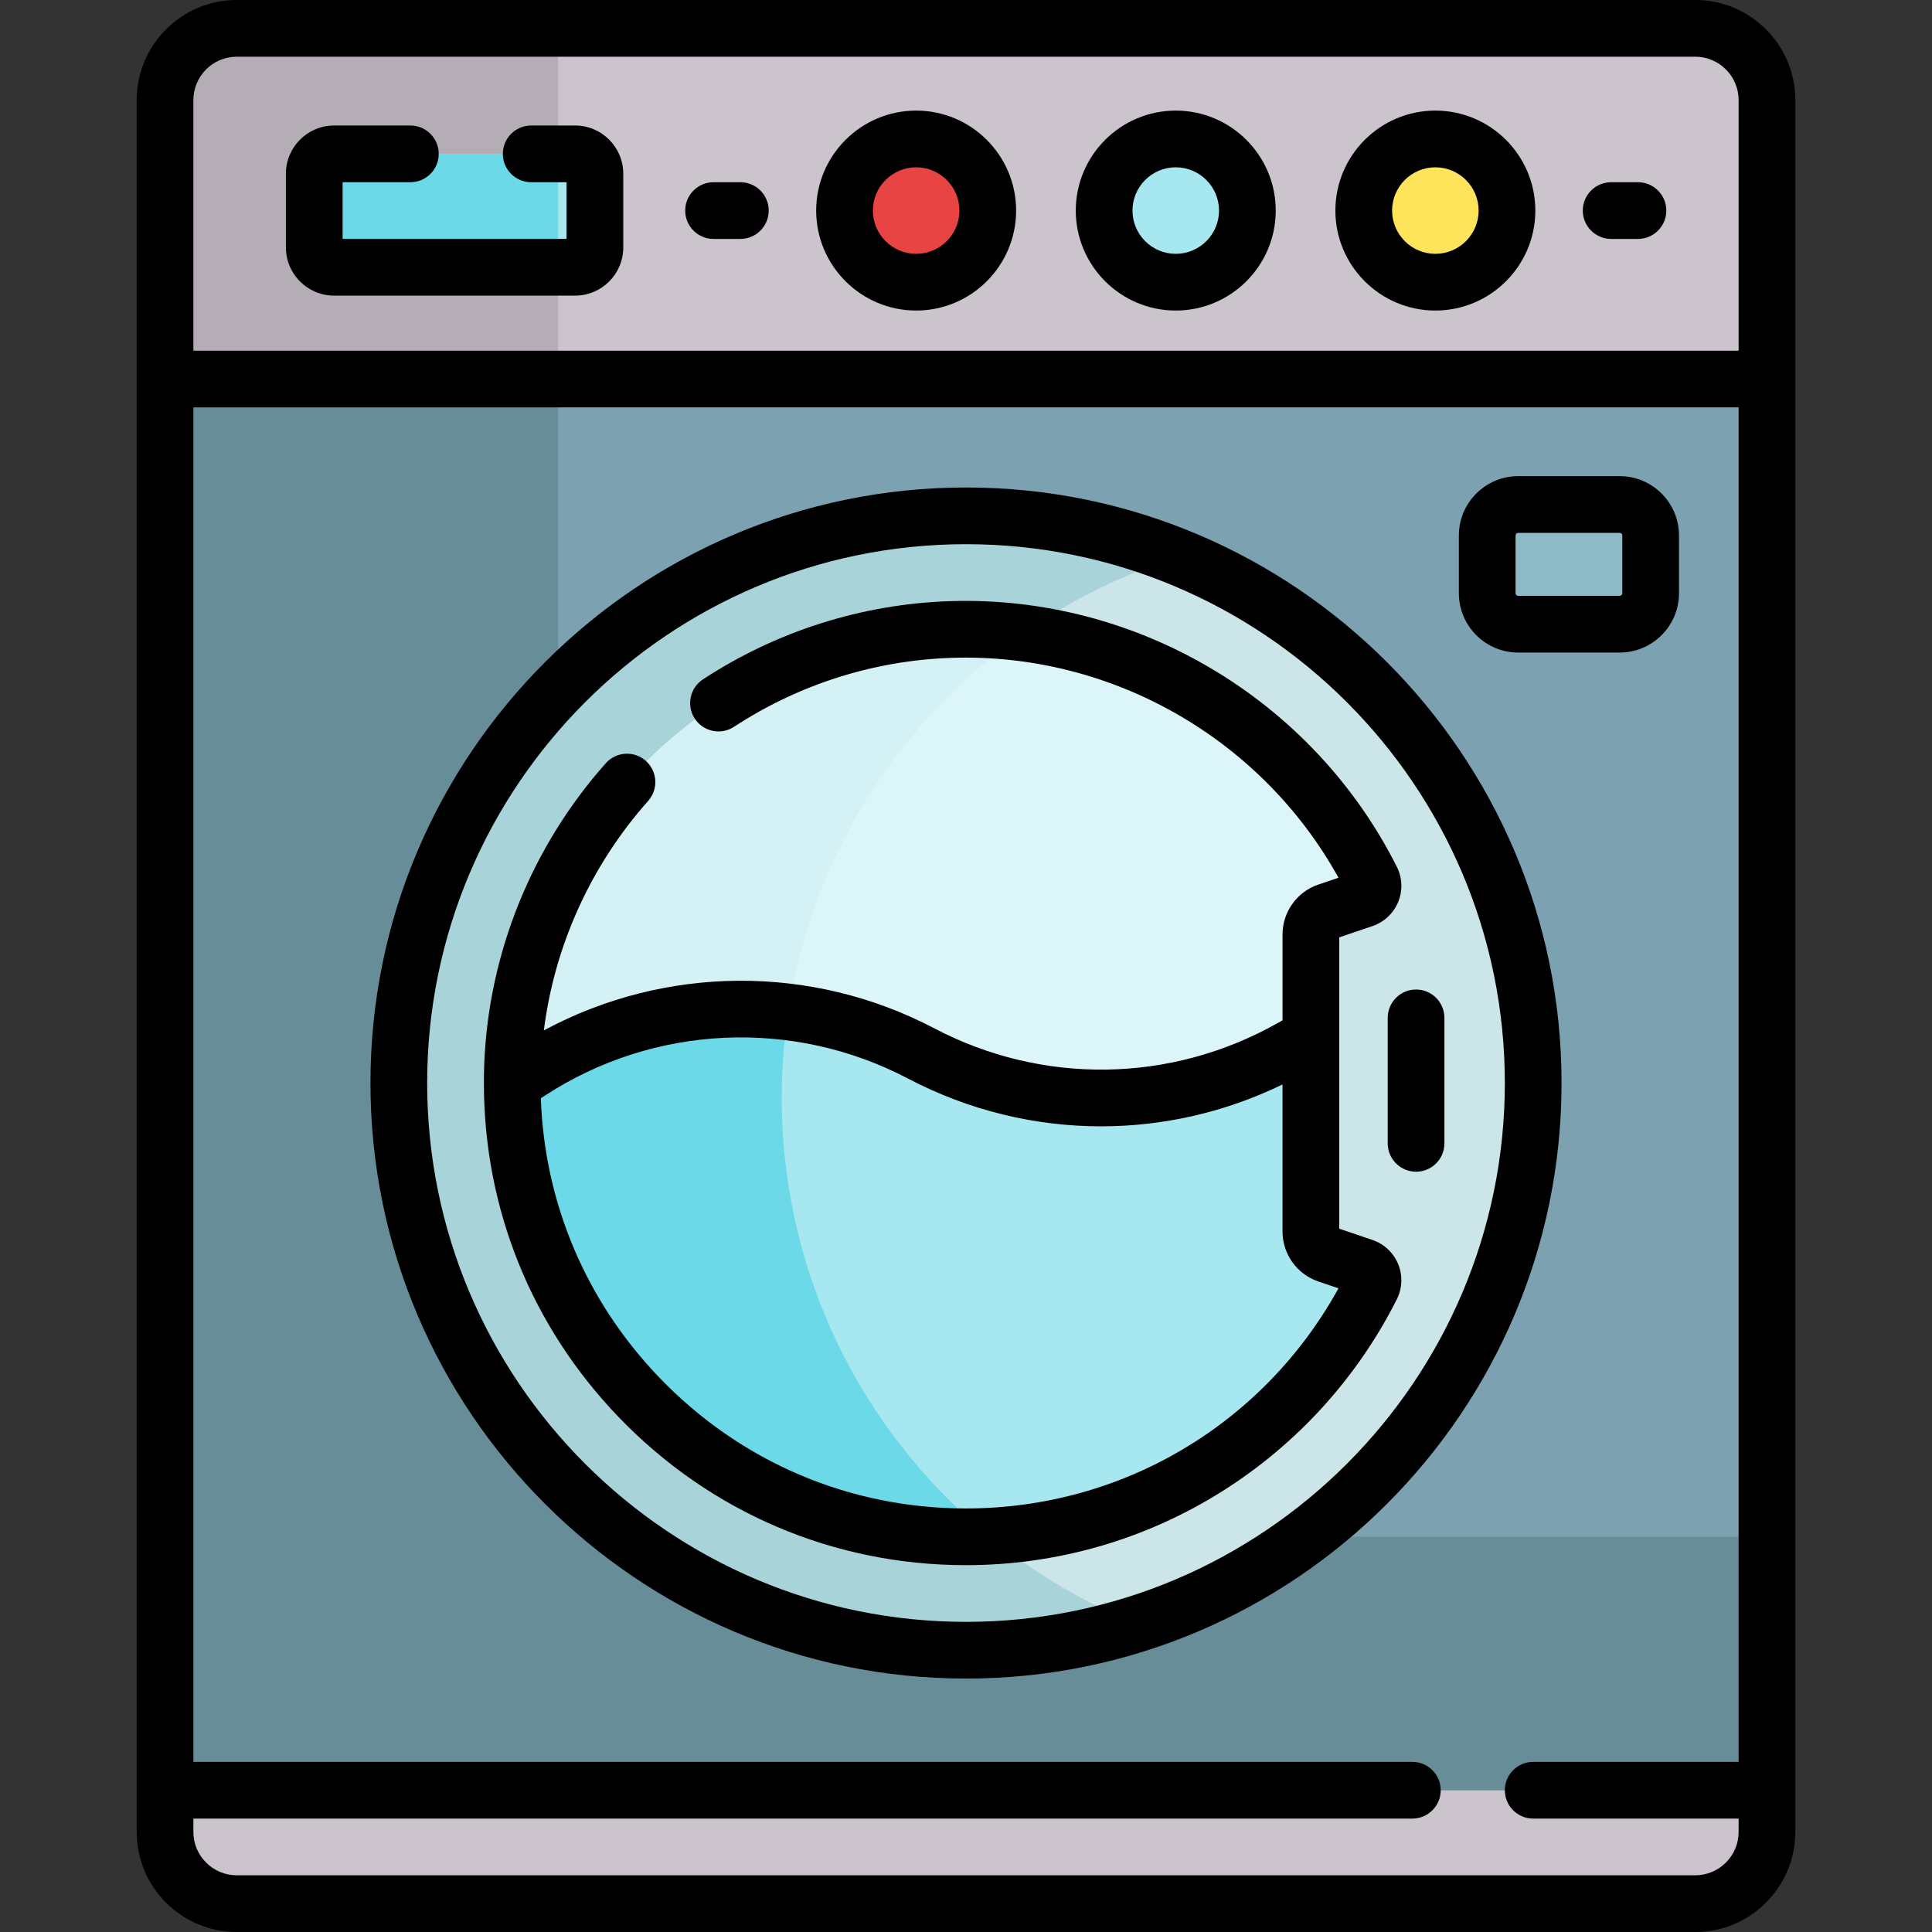 <svg xmlns="http://www.w3.org/2000/svg" xmlns:xlink="http://www.w3.org/1999/xlink" xmlns:svgjs="http://svgjs.com/svgjs" width="512" height="512" x="0" y="0" viewBox="0 0 511.05 511.05" style="enable-background:new 0 0 512 512" xml:space="preserve" class=""><rect x="0" y="0" width="511.05" height="511.05" fill="#333333" stroke="none"/><g><path d="m440.77 65.595h-353.513l-43.602 34.663v373.29l133.009 15h217.71l73.021-15v-373.29z" fill="#7ca1b1" data-original="#7ca1b1"/><path d="m467.395 26.478v73.78h-423.74v-73.78c0-10.48 8.49-18.98 18.97-18.98h385.8c10.48 0 18.97 8.5 18.97 18.98z" fill="#cbc4cc" data-original="#cbc4cc"/><path d="m467.395 473.548v11.03c0 10.48-8.49 18.97-18.97 18.97h-385.8c-10.48 0-18.97-8.49-18.97-18.97v-11.03z" fill="#cbc4cc" data-original="#cbc4cc"/><path d="m147.643 7.498h-85.018c-10.48 0-18.97 8.5-18.97 18.98v73.78h103.988z" fill="#b5adb6" data-original="#b5adb6" class=""/><path d="m147.643 269.056v-168.798h-103.988v373.29h423.74v-67.04h-182.3c-75.912 0-137.452-61.539-137.452-137.452z" fill="#678d98" data-original="#678d98" class=""/><circle cx="255.525" cy="286.478" fill="#cbe5e8" r="150.03" data-original="#cbe5e8"/><path d="m206.781 290.388c0-67.107 44.061-123.918 104.83-143.095-17.328-6.989-36.255-10.845-56.086-10.845-82.86 0-150.03 67.17-150.03 150.03s67.17 150.03 150.03 150.03c15.752 0 30.935-2.434 45.2-6.935-55.074-22.214-93.944-76.156-93.944-139.185z" fill="#a8d3d8" data-original="#a8d3d8"/><path d="m362.785 232.648c1.02 2.02 0 4.48-2.14 5.21l-9.51 3.23c-2.62.89-4.38 3.35-4.38 6.12v27.08l-5.36 3c-15.56 8.72-32.84 13.1-50.13 13.1-16.35 0-32.71-3.91-47.63-11.75-32.83-17.23-72.41-15.39-103.49 4.82l-4.65 3.02c0-1.59.03-3.16.09-4.76 2.44-62.58 53.35-113.16 115.93-115.2 48.52-1.59 90.94 25.79 111.27 66.13z" fill="#dcf5f8" data-original="#dcf5f8"/><path d="m208.497 267.667c6.289-41.389 29.487-77.217 62.329-100.227-6.301-.806-12.748-1.138-19.312-.923-62.58 2.04-113.49 52.62-115.93 115.2-.06 1.6-.09 3.17-.09 4.76l4.65-3.02c20.54-13.355 44.791-18.681 68.353-15.79z" fill="#d4f2f6" data-original="#d4f2f6"/><path d="m360.645 335.098c2.15.73 3.16 3.2 2.14 5.22-19.77 39.23-60.42 66.19-107.26 66.19-66.19 0-120.04-53.85-120.03-120.03l4.65-3.02c31.08-20.21 70.66-22.05 103.49-4.82 14.92 7.84 31.28 11.75 47.63 11.75 17.29 0 34.57-4.38 50.13-13.1l5.36-3v51.46c0 2.77 1.76 5.24 4.38 6.13z" fill="#a6e7f0" data-original="#a6e7f0"/><path d="m255.525 406.508c2.044 0 4.071-.07 6.091-.171-33.478-27.513-54.835-69.233-54.835-115.949 0-7.725.591-15.311 1.717-22.72-23.562-2.891-47.813 2.435-68.352 15.791l-4.65 3.02c-.011 66.179 53.839 120.029 120.029 120.029z" fill="#6bd9e7" data-original="#6bd9e7" class=""/><path d="m428.429 165.113h-26.834c-4.529 0-8.2-3.671-8.2-8.2v-15.265c0-4.529 3.671-8.2 8.2-8.2h26.834c4.529 0 8.2 3.671 8.2 8.2v15.265c0 4.529-3.672 8.2-8.2 8.2z" fill="#8ebac5" data-original="#8ebac5"/><path d="m152.123 70.699h-63.752c-2.896 0-5.243-2.347-5.243-5.243v-19.513c0-2.896 2.347-5.243 5.243-5.243h63.753c2.896 0 5.243 2.347 5.243 5.243v19.514c0 2.895-2.348 5.242-5.244 5.242z" fill="#a6e7f0" data-original="#a6e7f0"/><path d="m147.643 40.7h-59.272c-2.896 0-5.243 2.347-5.243 5.243v19.513c0 2.896 2.347 5.243 5.243 5.243h59.273v-29.999z" fill="#6bd9e7" data-original="#6bd9e7" class=""/><circle cx="242.339" cy="55.7" fill="#e94444" r="18.945" data-original="#e94444"/><circle cx="311.009" cy="55.7" fill="#a6e7f0" r="18.945" data-original="#a6e7f0"/><circle cx="379.678" cy="55.7" fill="#fee45a" r="18.945" data-original="#fee45a"/><path d="m448.422 0h-385.793c-14.598 0-26.475 11.876-26.475 26.474v458.102c0 14.598 11.876 26.474 26.475 26.474h385.793c14.598 0 26.475-11.876 26.475-26.474v-458.102c-.001-14.598-11.877-26.474-26.475-26.474zm-385.793 15h385.793c6.327 0 11.475 5.147 11.475 11.474v66.287h-408.743v-66.287c0-6.327 5.148-11.474 11.475-11.474zm385.793 481.05h-385.793c-6.327 0-11.475-5.147-11.475-11.474v-3.526h322.441c4.142 0 7.5-3.358 7.5-7.5s-3.358-7.5-7.5-7.5h-322.441v-358.29h408.742v358.29h-54.339c-4.142 0-7.5 3.358-7.5 7.5s3.358 7.5 7.5 7.5h54.339v3.526c0 6.327-5.147 11.474-11.474 11.474z" fill="#000000" data-original="#000000" class=""/><path d="m255.525 128.948c-86.864 0-157.532 70.668-157.532 157.532s70.668 157.532 157.532 157.532 157.532-70.668 157.532-157.532-70.668-157.532-157.532-157.532zm0 300.064c-78.593 0-142.532-63.939-142.532-142.532s63.939-142.532 142.532-142.532 142.532 63.939 142.532 142.532-63.939 142.532-142.532 142.532z" fill="#000000" data-original="#000000" class=""/><path d="m363.054 328.001-8.803-2.99v-50.808c0-.012 0-.024 0-.035v-26.219l8.804-2.99c3.083-1.047 5.559-3.376 6.792-6.391 1.231-3.009 1.099-6.399-.362-9.298-22.323-44.295-68.75-71.869-118.21-70.252-23.229.76-45.82 7.913-65.331 20.686-3.465 2.269-4.436 6.917-2.167 10.383 2.27 3.466 6.919 4.437 10.383 2.167 17.207-11.265 37.127-17.573 57.605-18.243 42.217-1.389 81.898 21.322 102.292 58.164l-5.329 1.81c-5.668 1.924-9.477 7.24-9.477 13.227v22.685l-1.525.855c-28.154 15.788-62.025 16.256-90.606 1.252-32.497-17.061-71.273-16.662-103.26.558 2.809-22.381 12.422-43.651 27.593-60.709 2.752-3.095 2.475-7.836-.62-10.589s-7.836-2.474-10.589.62c-19.595 22.033-31.013 50.281-32.152 79.54-.062 1.602-.085 3.199-.089 4.793-.005.139-.003.277-.001.416.023 33.064 12.559 64.213 35.632 88.202 24.301 25.265 56.935 39.179 91.891 39.179 24.043 0 47.48-6.757 67.777-19.541 19.733-12.428 35.701-29.986 46.179-50.775 1.462-2.903 1.595-6.294.363-9.305-1.232-3.016-3.708-5.345-6.79-6.392zm-107.529 71.011c-30.839 0-59.633-12.28-81.08-34.578-19.451-20.223-30.423-46.211-31.383-73.93l1.167-.759c28.774-18.708 65.528-20.418 95.918-4.463 16.086 8.445 33.615 12.657 51.133 12.656 16.405 0 32.796-3.704 47.971-11.077v38.888c0 5.987 3.809 11.303 9.477 13.227l5.332 1.811c-19.885 36.028-57.25 58.225-98.535 58.225z" fill="#000000" data-original="#000000" class=""/><path d="m401.595 172.613h26.833c8.657 0 15.7-7.043 15.7-15.7v-15.265c0-8.657-7.043-15.7-15.7-15.7h-26.833c-8.657 0-15.7 7.043-15.7 15.7v15.265c0 8.657 7.043 15.7 15.7 15.7zm-.7-30.965c0-.386.314-.7.7-.7h26.833c.386 0 .7.314.7.7v15.265c0 .386-.314.7-.7.7h-26.833c-.386 0-.7-.314-.7-.7z" fill="#000000" data-original="#000000" class=""/><path d="m88.37 78.199h63.753c7.026 0 12.743-5.717 12.743-12.743v-19.513c0-7.026-5.717-12.743-12.743-12.743h-11.613c-4.142 0-7.5 3.358-7.5 7.5s3.358 7.5 7.5 7.5h9.356v15h-59.238v-15h17.921c4.142 0 7.5-3.358 7.5-7.5s-3.358-7.5-7.5-7.5h-20.179c-7.026 0-12.743 5.717-12.743 12.743v19.513c.001 7.026 5.717 12.743 12.743 12.743z" fill="#000000" data-original="#000000" class=""/><path d="m188.747 63.2h7.092c4.142 0 7.5-3.358 7.5-7.5s-3.358-7.5-7.5-7.5h-7.092c-4.142 0-7.5 3.358-7.5 7.5s3.358 7.5 7.5 7.5z" fill="#000000" data-original="#000000" class=""/><path d="m426.178 63.2h7.092c4.142 0 7.5-3.358 7.5-7.5s-3.358-7.5-7.5-7.5h-7.092c-4.142 0-7.5 3.358-7.5 7.5s3.358 7.5 7.5 7.5z" fill="#000000" data-original="#000000" class=""/><path d="m242.339 82.145c14.582 0 26.445-11.863 26.445-26.445s-11.863-26.446-26.445-26.446-26.446 11.864-26.446 26.446 11.864 26.445 26.446 26.445zm0-37.891c6.311 0 11.445 5.135 11.445 11.446s-5.134 11.445-11.445 11.445-11.446-5.134-11.446-11.445 5.135-11.446 11.446-11.446z" fill="#000000" data-original="#000000" class=""/><path d="m311.009 82.145c14.582 0 26.445-11.863 26.445-26.445s-11.863-26.446-26.445-26.446-26.446 11.864-26.446 26.446 11.864 26.445 26.446 26.445zm0-37.891c6.311 0 11.445 5.135 11.445 11.446s-5.134 11.445-11.445 11.445-11.445-5.134-11.445-11.445 5.134-11.446 11.445-11.446z" fill="#000000" data-original="#000000" class=""/><path d="m379.678 82.145c14.582 0 26.446-11.863 26.446-26.445s-11.864-26.446-26.446-26.446-26.445 11.864-26.445 26.446 11.863 26.445 26.445 26.445zm0-37.891c6.311 0 11.446 5.135 11.446 11.446s-5.135 11.445-11.446 11.445-11.445-5.134-11.445-11.445 5.134-11.446 11.445-11.446z" fill="#000000" data-original="#000000" class=""/><path d="m374.575 261.745c-4.142 0-7.5 3.358-7.5 7.5v33.196c0 4.142 3.358 7.5 7.5 7.5s7.5-3.358 7.5-7.5v-33.196c0-4.142-3.357-7.5-7.5-7.5z" fill="#000000" data-original="#000000" class=""/></g></svg>